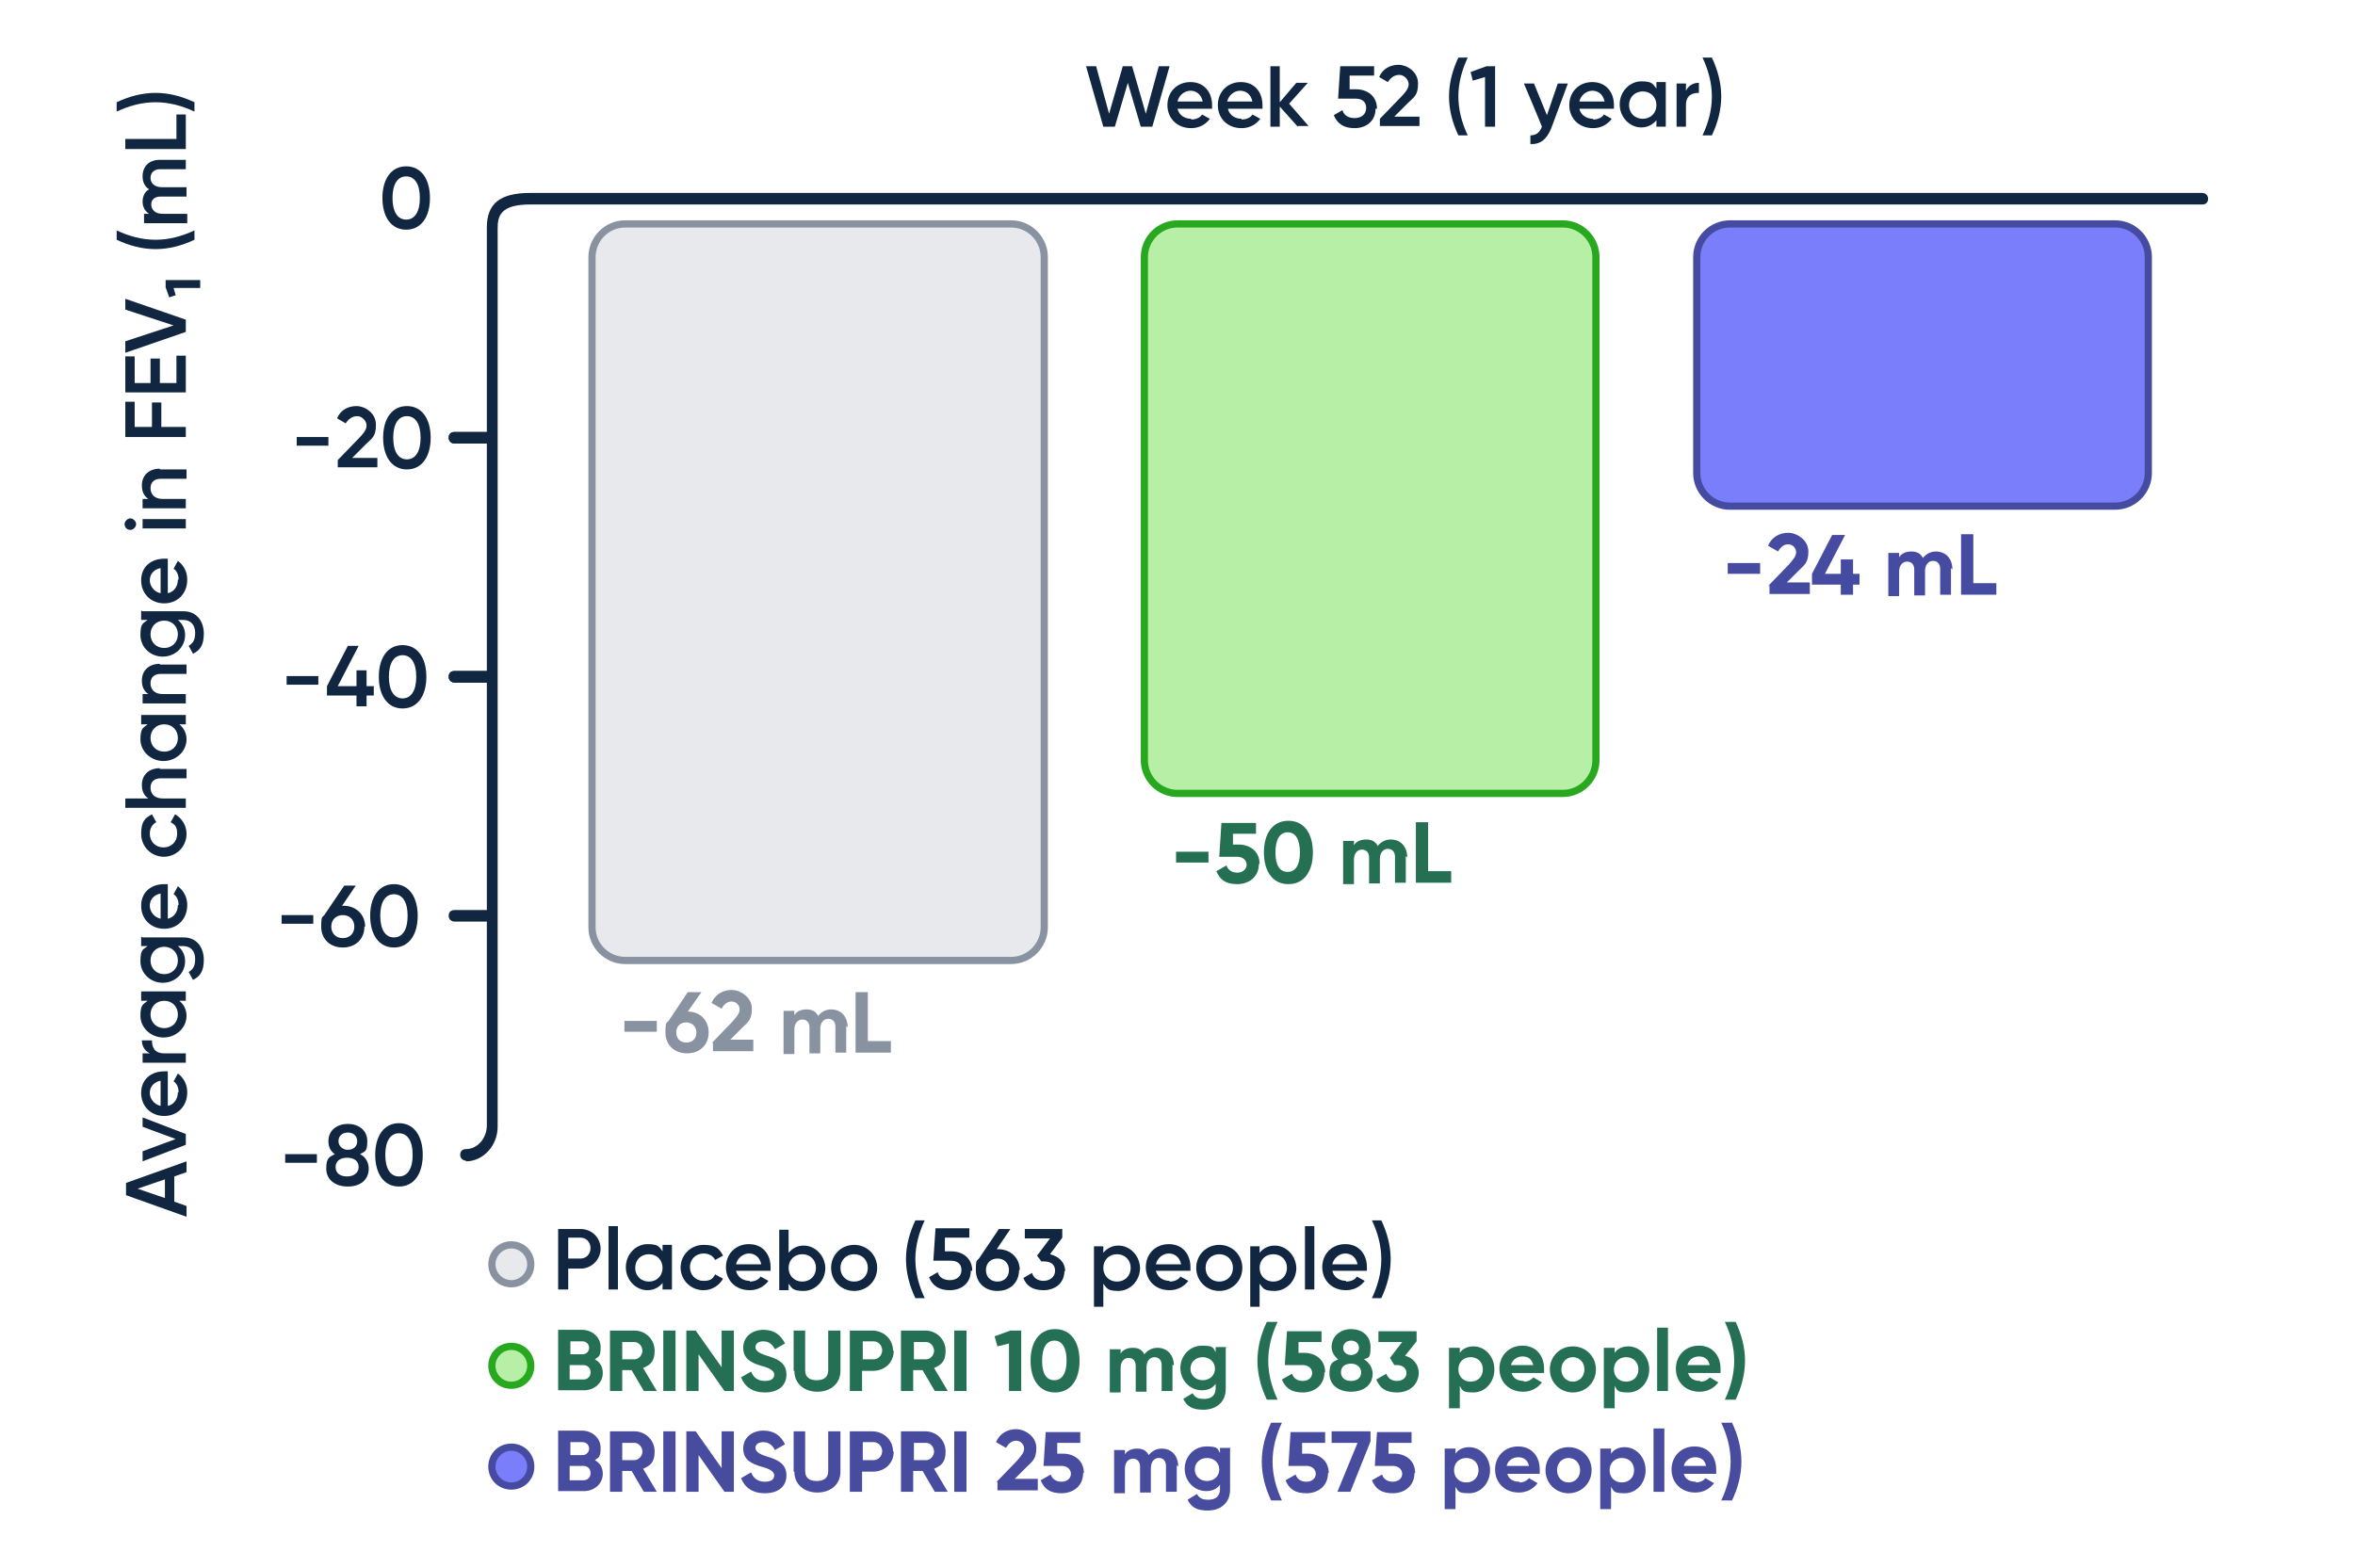 <svg id="Layer_2" xmlns="http://www.w3.org/2000/svg" version="1.1" viewBox="0 0 327 217.8">
  
  <defs>
    <style>
      .st0 {
        fill: #474c9f;
      }

      .st1 {
        fill: #8892a0;
      }

      .st2 {
        fill: #28a81f;
      }

      .st3 {
        fill: #256f53;
      }

      .st4 {
        fill: #112641;
      }

      .st5 {
        fill: #b7efa7;
      }

      .st6 {
        fill: #257054;
      }

      .st7 {
        fill: #e7e9ec;
      }

      .st8 {
        fill: #464ba2;
      }

      .st9 {
        fill: #7b7efa;
      }
    </style>
  </defs>
  <g>
    <rect class="st5" x="159" y="31.1" width="62.6" height="79" rx="4.6" ry="4.6"></rect>
    <path class="st2" d="M217,31.6c2.2,0,4.1,1.8,4.1,4.1v69.9c0,2.2-1.8,4.1-4.1,4.1h-53.5c-2.2,0-4.1-1.8-4.1-4.1V35.7c0-2.2,1.8-4.1,4.1-4.1h53.5M217,30.6h-53.5c-2.8,0-5.1,2.3-5.1,5.1v69.9c0,2.8,2.3,5.1,5.1,5.1h53.5c2.8,0,5.1-2.3,5.1-5.1V35.7c0-2.8-2.3-5.1-5.1-5.1h0Z"></path>
  </g>
  <g>
    <rect class="st9" x="235.6" y="31.1" width="62.6" height="39.2" rx="4.6" ry="4.6"></rect>
    <path class="st8" d="M293.7,31.6c2.2,0,4.1,1.8,4.1,4.1v30c0,2.2-1.8,4.1-4.1,4.1h-53.5c-2.2,0-4.1-1.8-4.1-4.1v-30c0-2.2,1.8-4.1,4.1-4.1h53.5M293.7,30.6h-53.5c-2.8,0-5.1,2.3-5.1,5.1v30c0,2.8,2.3,5.1,5.1,5.1h53.5c2.8,0,5.1-2.3,5.1-5.1v-30c0-2.8-2.3-5.1-5.1-5.1h0Z"></path>
  </g>
  <path class="st4" d="M53.1,27.5c0-2.6,1.2-4.4,3.3-4.4s3.3,1.8,3.3,4.4-1.2,4.4-3.3,4.4-3.3-1.8-3.3-4.4ZM58.3,27.5c0-1.9-.7-3-1.9-3s-1.9,1.1-1.9,3,.7,3,1.9,3,1.9-1.1,1.9-3Z"></path>
  <g>
    <path class="st4" d="M39.6,160.3h4.4v1.2h-4.4v-1.2Z"></path>
    <path class="st4" d="M51.2,162.3c0,1.6-1.2,2.5-2.9,2.5s-3-.9-3-2.5.5-1.6,1.2-2c-.6-.4-.9-1-.9-1.8,0-1.6,1.3-2.4,2.7-2.4s2.7.8,2.7,2.4-.4,1.4-1,1.8c.8.4,1.2,1.2,1.2,2ZM49.8,162.1c0-.9-.7-1.3-1.6-1.3s-1.6.4-1.6,1.3.7,1.3,1.6,1.3,1.6-.5,1.6-1.3ZM47,158.5c0,.7.6,1.2,1.3,1.2s1.3-.4,1.3-1.2-.6-1.2-1.3-1.2-1.3.4-1.3,1.2Z"></path>
    <path class="st4" d="M52.1,160.4c0-2.6,1.2-4.4,3.3-4.4s3.3,1.8,3.3,4.4-1.2,4.4-3.3,4.4-3.3-1.8-3.3-4.4ZM57.3,160.4c0-1.9-.7-3-1.9-3s-1.9,1.1-1.9,3,.7,3,1.9,3,1.9-1.1,1.9-3Z"></path>
  </g>
  <g>
    <path class="st4" d="M39.1,127.1h4.4v1.2h-4.4v-1.2Z"></path>
    <path class="st4" d="M50.6,128.7c0,1.7-1.2,2.9-3,2.9s-3-1.2-3-2.9.2-1.2.5-1.7l2.7-4h1.6l-1.9,2.8h.2c1.7,0,3,1.2,3,2.9ZM49.2,128.7c0-1-.7-1.6-1.6-1.6s-1.6.6-1.6,1.6.7,1.6,1.6,1.6,1.6-.6,1.6-1.6Z"></path>
    <path class="st4" d="M51.4,127.2c0-2.6,1.2-4.4,3.3-4.4s3.3,1.8,3.3,4.4-1.2,4.4-3.3,4.4-3.3-1.8-3.3-4.4ZM56.6,127.2c0-1.9-.7-3-1.9-3s-1.9,1.1-1.9,3,.7,3,1.9,3,1.9-1.1,1.9-3Z"></path>
  </g>
  <g>
    <path class="st4" d="M39.8,93.9h4.4v1.2h-4.4v-1.2Z"></path>
    <path class="st4" d="M51.9,96.6h-1v1.5h-1.4v-1.5h-4.1v-1.3l2.9-5.6h1.5l-2.9,5.6h2.6v-2.2h1.4v2.2h1v1.3Z"></path>
    <path class="st4" d="M52.6,94c0-2.6,1.2-4.4,3.3-4.4s3.3,1.8,3.3,4.4-1.2,4.4-3.3,4.4-3.3-1.8-3.3-4.4ZM57.8,94c0-1.9-.7-3-1.9-3s-1.9,1.1-1.9,3,.7,3,1.9,3,1.9-1.1,1.9-3Z"></path>
  </g>
  <g>
    <path class="st4" d="M41.2,60.7h4.4v1.2h-4.4v-1.2Z"></path>
    <path class="st4" d="M46.9,63.9l2.9-3c.6-.6,1.1-1.2,1.1-1.8s-.6-1.3-1.3-1.3-1.2.4-1.6,1l-1.2-.7c.5-1.2,1.6-1.7,2.7-1.7s2.7.9,2.7,2.6-.6,1.9-1.4,2.7l-1.9,1.9h3.5v1.3h-5.5v-1.1Z"></path>
    <path class="st4" d="M53.2,60.8c0-2.6,1.2-4.4,3.3-4.4s3.3,1.8,3.3,4.4-1.2,4.4-3.3,4.4-3.3-1.8-3.3-4.4ZM58.4,60.8c0-1.9-.7-3-1.9-3s-1.9,1.1-1.9,3,.7,3,1.9,3,1.9-1.1,1.9-3Z"></path>
  </g>
  <path class="st4" d="M67.8,94.8h-4.7c-.4,0-.8-.3-.8-.8s.3-.8.8-.8h4.7c.4,0,.8.3.8.8s-.3.8-.8.8Z"></path>
  <path class="st4" d="M67.8,128h-4.7c-.4,0-.8-.3-.8-.8s.3-.8.8-.8h4.7c.4,0,.8.3.8.8s-.3.8-.8.8Z"></path>
  <path class="st4" d="M64.7,161.2c-.4,0-.8-.3-.8-.8s.3-.8.8-.8c1.6,0,2.9-1.5,2.9-3.3V31.6c0-3.3,1.8-4.8,6-4.8h232.2c.4,0,.8.3.8.8s-.3.8-.8.8H73.6c-4.1,0-4.5,1.6-4.5,3.3v124.8c0,2.6-2,4.8-4.4,4.8Z"></path>
  <path class="st4" d="M67.8,61.6h-4.7c-.4,0-.8-.3-.8-.8s.3-.8.8-.8h4.7c.4,0,.8.3.8.8s-.3.8-.8.8Z"></path>
  <g>
    <rect class="st7" x="82.3" y="31.1" width="62.7" height="102.3" rx="4.6" ry="4.6"></rect>
    <path class="st1" d="M140.4,31.6c2.2,0,4.1,1.8,4.1,4.1v93.1c0,2.2-1.8,4.1-4.1,4.1h-53.6c-2.2,0-4.1-1.8-4.1-4.1V35.7c0-2.2,1.8-4.1,4.1-4.1h53.6M140.4,30.6h-53.6c-2.8,0-5.1,2.3-5.1,5.1v93.1c0,2.8,2.3,5.1,5.1,5.1h53.6c2.8,0,5.1-2.3,5.1-5.1V35.7c0-2.8-2.3-5.1-5.1-5.1h0Z"></path>
  </g>
  <g>
    <path class="st4" d="M150.7,9.2h1.5l1.8,6.6,1.9-6.6h1.3l1.9,6.6,1.8-6.6h1.5l-2.4,8.4h-1.6l-1.8-6.1-1.8,6.1h-1.6l-2.4-8.4Z"></path>
    <path class="st4" d="M165.4,16.6c.7,0,1.3-.3,1.5-.7l1.1.6c-.6.8-1.5,1.3-2.6,1.3-2,0-3.3-1.4-3.3-3.2s1.3-3.2,3.2-3.2,3,1.4,3,3.2,0,.4,0,.5h-4.8c.2.9,1,1.4,1.9,1.4ZM167,14.1c-.2-1-.9-1.5-1.7-1.5s-1.6.6-1.8,1.5h3.5Z"></path>
    <path class="st4" d="M172.4,16.6c.7,0,1.3-.3,1.5-.7l1.1.6c-.6.8-1.5,1.3-2.6,1.3-2,0-3.3-1.4-3.3-3.2s1.3-3.2,3.2-3.2,3,1.4,3,3.2,0,.4,0,.5h-4.8c.2.9,1,1.4,1.9,1.4ZM173.9,14.1c-.2-1-.9-1.5-1.7-1.5s-1.6.6-1.8,1.5h3.5Z"></path>
    <path class="st4" d="M180.2,17.6l-2.5-2.8v2.8h-1.3v-8.4h1.3v5l2.3-2.7h1.6l-2.6,2.9,2.7,3.1h-1.5Z"></path>
    <path class="st4" d="M191,15.1c0,1.8-1.4,2.7-2.9,2.7s-2.4-.6-2.9-1.8l1.2-.7c.2.7.8,1.1,1.7,1.1s1.6-.5,1.6-1.4-.6-1.3-1.5-1.3h-2.4l.3-4.5h4.7v1.3h-3.4v1.9c-.1,0,.9,0,.9,0,1.5,0,2.9.9,2.9,2.7Z"></path>
    <path class="st4" d="M191.6,16.5l2.9-3c.6-.6,1.1-1.2,1.1-1.8s-.6-1.3-1.3-1.3-1.2.4-1.6,1l-1.2-.7c.5-1.2,1.6-1.7,2.7-1.7s2.7.9,2.7,2.6-.6,1.9-1.4,2.7l-1.9,1.9h3.5v1.3h-5.5v-1.1Z"></path>
    <path class="st4" d="M201.2,13.4c0-1.9.5-3.7,1.3-5.4h1.3c-.8,1.7-1.3,3.5-1.3,5.4s.5,3.7,1.3,5.4h-1.3c-.8-1.7-1.3-3.5-1.3-5.4Z"></path>
    <path class="st4" d="M207.6,9.2v8.4h-1.4v-6.9l-1.7.5-.3-1.2,2.2-.8h1.2Z"></path>
    <path class="st4" d="M217.7,11.6l-2.3,6.2c-.6,1.5-1.5,2.3-2.9,2.2v-1.2c.8,0,1.3-.4,1.6-1.2h0c0-.1-2.5-6-2.5-6h1.4l1.8,4.4,1.5-4.4h1.4Z"></path>
    <path class="st4" d="M221.2,16.6c.7,0,1.3-.3,1.5-.7l1.1.6c-.6.8-1.5,1.3-2.6,1.3-2,0-3.3-1.4-3.3-3.2s1.3-3.2,3.2-3.2,3,1.4,3,3.2,0,.4,0,.5h-4.8c.2.9,1,1.4,1.9,1.4ZM222.8,14.1c-.2-1-.9-1.5-1.7-1.5s-1.6.6-1.8,1.5h3.5Z"></path>
    <path class="st4" d="M231.3,11.6v6h-1.3v-.9c-.5.6-1.2,1-2.1,1-1.6,0-3-1.4-3-3.2s1.4-3.2,3-3.2,1.6.4,2.1,1v-.9h1.3ZM230,14.6c0-1.1-.8-1.9-1.9-1.9s-1.9.8-1.9,1.9.8,1.9,1.9,1.9,1.9-.8,1.9-1.9Z"></path>
    <path class="st4" d="M235.9,11.5v1.4c-.9,0-1.8.3-1.8,1.7v3h-1.3v-6h1.3v1c.4-.8,1.1-1.1,1.8-1.1Z"></path>
    <path class="st4" d="M236.4,18.8c.8-1.7,1.3-3.5,1.3-5.4s-.5-3.7-1.3-5.4h1.3c.8,1.7,1.3,3.5,1.3,5.4s-.5,3.7-1.3,5.4h-1.3Z"></path>
  </g>
  <g>
    <path class="st3" d="M163.3,118.3h4.5v1.5h-4.5v-1.5Z"></path>
    <path class="st3" d="M174.8,120c0,1.8-1.4,2.8-3,2.8s-2.4-.6-2.9-1.8l1.4-.8c.2.6.7,1,1.5,1s1.3-.5,1.3-1.1-.5-1.1-1.3-1.1h-2.5l.3-4.7h4.8v1.5h-3.2v1.5c-.1,0,.8,0,.8,0,1.5,0,2.9.9,2.9,2.7Z"></path>
    <path class="st3" d="M175.5,118.4c0-2.6,1.2-4.4,3.4-4.4s3.4,1.8,3.4,4.4-1.2,4.4-3.4,4.4-3.4-1.8-3.4-4.4ZM180.5,118.4c0-1.8-.6-2.8-1.7-2.8s-1.7,1-1.7,2.8.6,2.7,1.7,2.7,1.7-1,1.7-2.7Z"></path>
    <path class="st3" d="M195.2,118.9v3.7h-1.5v-3.6c0-.7-.4-1.1-1-1.1s-1.1.5-1.1,1.4v3.4h-1.5v-3.6c0-.7-.4-1.1-1-1.1s-1.1.5-1.1,1.4v3.4h-1.5v-6h1.5v.6c.3-.5.9-.8,1.7-.8s1.3.3,1.6.9c.4-.5,1-.9,1.8-.9,1.4,0,2.3,1,2.3,2.5Z"></path>
    <path class="st3" d="M201.5,121v1.6h-4.9v-8.4h1.7v6.8h3.2Z"></path>
  </g>
  <g>
    <path class="st8" d="M239.9,78.2h4.5v1.5h-4.5v-1.5Z"></path>
    <path class="st8" d="M245.5,81.4l2.9-3c.5-.6,1-1.1,1-1.7s-.5-1.1-1.1-1.1-1.1.4-1.4,1l-1.4-.8c.5-1.2,1.6-1.8,2.8-1.8s2.8,1,2.8,2.6-.6,1.9-1.4,2.7l-1.6,1.6h3.2v1.6h-5.6v-1.2Z"></path>
    <path class="st8" d="M258.2,81.2h-.9v1.4h-1.7v-1.4h-4v-1.5l2.8-5.4h1.8l-2.8,5.4h2.2v-2h1.7v2h.9v1.5Z"></path>
    <path class="st8" d="M270.9,78.9v3.7h-1.5v-3.6c0-.7-.4-1.1-1-1.1s-1.1.5-1.1,1.4v3.4h-1.5v-3.6c0-.7-.4-1.1-1-1.1s-1.1.5-1.1,1.4v3.4h-1.5v-6h1.5v.6c.3-.5.9-.8,1.7-.8s1.3.3,1.6.9c.4-.5,1-.9,1.8-.9,1.4,0,2.3,1,2.3,2.5Z"></path>
    <path class="st8" d="M277.2,81v1.6h-4.9v-8.4h1.7v6.8h3.2Z"></path>
  </g>
  <g>
    <path class="st1" d="M86.7,141.8h4.5v1.5h-4.5v-1.5Z"></path>
    <path class="st1" d="M98.4,143.4c0,1.7-1.2,2.9-3,2.9s-3-1.2-3-2.9.2-1.2.5-1.7l2.6-3.9h1.9l-1.9,2.7c1.7,0,2.9,1.2,2.9,2.9ZM96.7,143.4c0-.8-.6-1.4-1.4-1.4s-1.4.5-1.4,1.4.6,1.4,1.4,1.4,1.4-.5,1.4-1.4Z"></path>
    <path class="st1" d="M98.8,144.9l2.9-3c.5-.6,1-1.1,1-1.7s-.5-1.1-1.1-1.1-1.1.4-1.4,1l-1.4-.8c.5-1.2,1.6-1.8,2.8-1.8s2.8,1,2.8,2.6-.6,1.9-1.4,2.7l-1.6,1.6h3.2v1.6h-5.6v-1.2Z"></path>
    <path class="st1" d="M117.5,142.5v3.7h-1.5v-3.6c0-.7-.4-1.1-1-1.1s-1.1.5-1.1,1.4v3.4h-1.5v-3.6c0-.7-.4-1.1-1-1.1s-1.1.5-1.1,1.4v3.4h-1.5v-6h1.5v.6c.3-.5.9-.8,1.7-.8s1.3.3,1.6.9c.4-.5,1-.9,1.8-.9,1.4,0,2.3,1,2.3,2.5Z"></path>
    <path class="st1" d="M123.7,144.6v1.6h-4.9v-8.4h1.7v6.8h3.2Z"></path>
  </g>
  <g>
    <path class="st4" d="M24.2,163.3v3.6l1.7.6v1.5l-8.4-3v-1.7l8.4-3v1.5l-1.7.6ZM22.9,163.8l-3.8,1.3,3.8,1.3v-2.7Z"></path>
    <path class="st4" d="M19.8,155.2l6,2.3v1.5l-6,2.3v-1.4l4.6-1.7-4.6-1.7v-1.4Z"></path>
    <path class="st4" d="M24.8,151.7c0-.7-.3-1.3-.7-1.5l.6-1.1c.8.6,1.3,1.5,1.3,2.6,0,2-1.4,3.3-3.2,3.3s-3.2-1.3-3.2-3.2,1.4-3,3.2-3,.4,0,.5,0v4.8c.9-.2,1.4-1,1.4-1.9ZM22.3,150.1c-1,.2-1.5.9-1.5,1.7s.6,1.6,1.5,1.8v-3.5Z"></path>
    <path class="st4" d="M19.7,144.5h1.4c0,.9.3,1.8,1.7,1.8h3v1.3h-6v-1.3h1c-.8-.4-1.1-1.1-1.1-1.8Z"></path>
    <path class="st4" d="M19.8,137.7h6v1.3h-.9c.6.5,1,1.2,1,2.1,0,1.6-1.4,3-3.2,3s-3.2-1.4-3.2-3,.4-1.6,1-2.1h-.9v-1.3ZM22.8,139c-1.1,0-1.9.8-1.9,1.9s.8,1.9,1.9,1.9,1.9-.8,1.9-1.9-.8-1.9-1.9-1.9Z"></path>
    <path class="st4" d="M19.8,130.2h5.7c1.9,0,2.8,1.5,2.8,3.1s-.5,2.3-1.5,2.8l-.6-1.1c.5-.3.9-.7.9-1.8s-.6-1.8-1.7-1.8h-.7c.6.5,1,1.2,1,2.1,0,1.7-1.4,3-3.1,3s-3.1-1.3-3.1-3,.4-1.6,1-2.1h-.9v-1.3h0ZM22.8,131.5c-1.1,0-1.9.8-1.9,1.9s.8,1.9,1.9,1.9,1.9-.8,1.9-1.9-.8-1.9-1.9-1.9h0Z"></path>
    <path class="st4" d="M24.8,125.7c0-.7-.3-1.3-.7-1.5l.6-1.1c.8.6,1.3,1.5,1.3,2.6,0,2-1.4,3.3-3.2,3.3s-3.2-1.3-3.2-3.2,1.4-3,3.2-3,.4,0,.5,0v4.8c.9-.2,1.4-1,1.4-1.9ZM22.3,124.1c-1,.2-1.5.9-1.5,1.7s.6,1.6,1.5,1.8v-3.5Z"></path>
    <path class="st4" d="M22.8,119c-1.8,0-3.2-1.4-3.2-3.2s.6-2.2,1.5-2.7l.6,1.1c-.6.3-.9.9-.9,1.6,0,1.1.8,1.9,1.9,1.9s1.9-.8,1.9-1.9-.4-1.3-.9-1.6l.6-1.1c.9.5,1.6,1.5,1.6,2.7,0,1.8-1.4,3.2-3.2,3.2Z"></path>
    <path class="st4" d="M22.2,106.8h3.7v1.3h-3.6c-.9,0-1.4.5-1.4,1.3s.5,1.5,1.7,1.5h3.2v1.3h-8.4v-1.3h3.2c-.6-.4-.9-1-.9-1.9,0-1.3.9-2.3,2.5-2.3Z"></path>
    <path class="st4" d="M19.8,99.3h6v1.3h-.9c.6.5,1,1.2,1,2.1,0,1.6-1.4,3-3.2,3s-3.2-1.4-3.2-3,.4-1.6,1-2.1h-.9v-1.3ZM22.8,100.6c-1.1,0-1.9.8-1.9,1.9s.8,1.9,1.9,1.9,1.9-.8,1.9-1.9-.8-1.9-1.9-1.9Z"></path>
    <path class="st4" d="M22.2,92.3h3.7v1.3h-3.6c-.9,0-1.4.5-1.4,1.3s.5,1.5,1.7,1.5h3.2v1.3h-6v-1.3h.8c-.6-.4-.9-1-.9-1.9,0-1.3.9-2.3,2.5-2.3Z"></path>
    <path class="st4" d="M19.8,84.9h5.7c1.9,0,2.8,1.5,2.8,3.1s-.5,2.3-1.5,2.8l-.6-1.1c.5-.3.9-.7.9-1.8s-.6-1.8-1.7-1.8h-.7c.6.5,1,1.2,1,2.1,0,1.7-1.4,3-3.1,3s-3.1-1.3-3.1-3,.4-1.6,1-2.1h-.9v-1.3ZM22.8,86.2c-1.1,0-1.9.8-1.9,1.9s.8,1.9,1.9,1.9,1.9-.8,1.9-1.9-.8-1.9-1.9-1.9Z"></path>
    <path class="st4" d="M24.8,80.5c0-.7-.3-1.3-.7-1.5l.6-1.1c.8.6,1.3,1.5,1.3,2.6,0,2-1.4,3.3-3.2,3.3s-3.2-1.3-3.2-3.2,1.4-3,3.2-3,.4,0,.5,0v4.8c.9-.2,1.4-1,1.4-1.9ZM22.3,78.9c-1,.2-1.5.9-1.5,1.7s.6,1.6,1.5,1.8v-3.5Z"></path>
    <path class="st4" d="M18.1,73.6c-.5,0-.8-.4-.8-.8s.4-.8.8-.8.8.4.8.8-.4.8-.8.8ZM19.8,73.4v-1.3h6v1.3h-6Z"></path>
    <path class="st4" d="M22.2,65.2h3.7v1.3h-3.6c-.9,0-1.4.5-1.4,1.3s.5,1.5,1.7,1.5h3.2v1.3h-6v-1.3h.8c-.6-.4-.9-1-.9-1.9,0-1.3.9-2.3,2.5-2.3Z"></path>
    <path class="st4" d="M18.8,59.3h2.3v-3.4h1.3v3.4h3.4v1.4h-8.4v-4.9h1.3v3.5Z"></path>
    <path class="st4" d="M24.5,49.4h1.3v5.1h-8.4v-5h1.3v3.7h2.2v-3.4h1.3v3.4h2.3v-3.7Z"></path>
    <path class="st4" d="M17.4,48.9v-1.5l6.7-2.2-6.7-2.2v-1.5l8.4,2.9v1.7l-8.4,2.9Z"></path>
    <path class="st4" d="M23,38.9h4.8v1.1h-3.7l.3,1-.9.3-.5-1.4v-1Z"></path>
    <path class="st4" d="M21.6,34.6c-1.9,0-3.7-.5-5.4-1.3v-1.3c1.7.8,3.5,1.3,5.4,1.3s3.7-.5,5.4-1.3v1.3c-1.7.8-3.5,1.3-5.4,1.3Z"></path>
    <path class="st4" d="M22.1,22.2h3.7v1.3h-3.6c-.8,0-1.3.5-1.3,1.2s.5,1.3,1.6,1.3h3.4v1.3h-3.6c-.8,0-1.3.4-1.3,1.1s.5,1.3,1.6,1.3h3.4v1.3h-6v-1.3h.7c-.6-.4-.9-1-.9-1.7s.3-1.4.9-1.7c-.6-.4-.9-1-.9-1.8,0-1.4.9-2.3,2.4-2.3Z"></path>
    <path class="st4" d="M24.5,15.9h1.3v4.8h-8.4v-1.4h7.1v-3.4Z"></path>
    <path class="st4" d="M27,15.5c-1.7-.8-3.5-1.3-5.4-1.3s-3.7.5-5.4,1.3v-1.3c1.7-.8,3.5-1.3,5.4-1.3s3.7.5,5.4,1.3v1.3Z"></path>
  </g>
  <g>
    <path class="st0" d="M83.7,204.7c0,1.4-1.2,2.4-2.6,2.4h-3.6v-8.4h3.3c1.4,0,2.6,1,2.6,2.4s-.3,1.3-.8,1.7c.7.4,1.1,1,1.1,1.9ZM79.2,200.3v1.8h1.7c.5,0,.9-.4.9-.9s-.4-.9-.9-.9h-1.7ZM82,204.6c0-.6-.4-1-1-1h-1.9v2h1.9c.6,0,1-.4,1-1Z"></path>
    <path class="st0" d="M87.7,204.3h-1.3v2.9h-1.7v-8.4h3.4c1.5,0,2.8,1.2,2.8,2.8s-.7,2-1.6,2.4l1.9,3.2h-1.8l-1.7-2.9ZM86.4,202.8h1.7c.6,0,1.1-.6,1.1-1.2s-.5-1.2-1.1-1.2h-1.7v2.5Z"></path>
    <path class="st0" d="M93.8,198.8v8.4h-1.7v-8.4h1.7Z"></path>
    <path class="st0" d="M101.9,198.8v8.4h-1.3l-3.6-5.1v5.1h-1.7v-8.4h1.3l3.6,5.1v-5.1h1.7Z"></path>
    <path class="st0" d="M102.9,205.3l1.4-.8c.3.8.9,1.3,1.9,1.3s1.3-.4,1.3-.9-.6-.9-1.8-1.2c-1.3-.4-2.5-.9-2.5-2.5s1.3-2.5,2.8-2.5,2.4.7,3,1.9l-1.4.8c-.3-.6-.8-1.1-1.6-1.1s-1.1.4-1.1.8.3.8,1.6,1.2c1.3.4,2.7.9,2.7,2.6s-1.3,2.5-3,2.5-2.8-.8-3.3-2.1Z"></path>
    <path class="st0" d="M110.2,204.4v-5.6h1.6v5.5c0,.8.4,1.4,1.6,1.4s1.6-.6,1.6-1.4v-5.5h1.7v5.6c0,1.8-1.4,2.9-3.2,2.9s-3.2-1.1-3.2-2.9Z"></path>
    <path class="st0" d="M124.1,201.6c0,1.6-1.2,2.8-2.9,2.8h-1.5v2.8h-1.7v-8.4h3.1c1.6,0,2.9,1.2,2.9,2.8ZM122.5,201.6c0-.7-.5-1.3-1.2-1.3h-1.5v2.5h1.5c.7,0,1.2-.6,1.2-1.3Z"></path>
    <path class="st0" d="M128.1,204.3h-1.3v2.9h-1.7v-8.4h3.4c1.5,0,2.8,1.2,2.8,2.8s-.7,2-1.6,2.4l1.9,3.2h-1.8l-1.7-2.9ZM126.9,202.8h1.7c.6,0,1.1-.6,1.1-1.2s-.5-1.2-1.1-1.2h-1.7s0,2.5,0,2.5Z"></path>
    <path class="st0" d="M134.2,198.8v8.4h-1.7v-8.4h1.7Z"></path>
    <path class="st0" d="M138.3,205.9l2.9-3c.5-.6,1-1.1,1-1.7s-.5-1.1-1.1-1.1-1.1.4-1.4,1l-1.4-.8c.5-1.2,1.6-1.8,2.8-1.8s2.8,1,2.8,2.6-.6,1.9-1.4,2.7l-1.6,1.6h3.2v1.6h-5.6v-1.2Z"></path>
    <path class="st0" d="M150.4,204.6c0,1.8-1.4,2.8-3,2.8s-2.4-.6-2.9-1.8l1.4-.8c.2.6.7,1,1.5,1s1.3-.5,1.3-1.1-.5-1.1-1.3-1.1h-2.5l.3-4.7h4.8v1.5h-3.2v1.5c-.1,0,.8,0,.8,0,1.5,0,2.9.9,2.9,2.7Z"></path>
    <path class="st0" d="M163.4,203.5v3.7h-1.5v-3.6c0-.7-.4-1.1-1-1.1s-1.1.5-1.1,1.4v3.4h-1.5v-3.6c0-.7-.4-1.1-1-1.1s-1.1.5-1.1,1.4v3.4h-1.5v-6h1.5v.6c.3-.5.9-.8,1.7-.8s1.3.3,1.6.9c.4-.5,1-.9,1.8-.9,1.4,0,2.3,1,2.3,2.5Z"></path>
    <path class="st0" d="M170.8,201.2v5.7c0,2-1.5,2.9-3.1,2.9s-2.3-.5-2.8-1.5l1.3-.8c.3.5.6.8,1.6.8s1.6-.5,1.6-1.5v-.6c-.4.6-1.1.9-1.9.9-1.7,0-3-1.4-3-3.1s1.3-3.1,3-3.1,1.5.3,1.9.9v-.7h1.5ZM169.3,204.1c0-.9-.7-1.6-1.7-1.6s-1.7.7-1.7,1.6.7,1.6,1.7,1.6,1.7-.7,1.7-1.6Z"></path>
    <path class="st0" d="M175.2,203c0-1.9.5-3.7,1.3-5.4h1.5c-.8,1.7-1.3,3.5-1.3,5.4s.5,3.7,1.3,5.4h-1.5c-.8-1.7-1.3-3.5-1.3-5.4Z"></path>
    <path class="st0" d="M184.4,204.6c0,1.8-1.4,2.8-3,2.8s-2.4-.6-2.9-1.8l1.4-.8c.2.6.7,1,1.5,1s1.3-.5,1.3-1.1-.5-1.1-1.3-1.1h-2.5l.3-4.7h4.8v1.5h-3.2v1.5c-.1,0,.8,0,.8,0,1.5,0,2.9.9,2.9,2.7Z"></path>
    <path class="st0" d="M190.3,198.8v1.4l-2.8,7h-1.8l2.8-6.8h-3.6v-1.6h5.4Z"></path>
    <path class="st0" d="M196.4,204.6c0,1.8-1.4,2.8-3,2.8s-2.4-.6-2.9-1.8l1.4-.8c.2.6.7,1,1.5,1s1.3-.5,1.3-1.1-.5-1.1-1.3-1.1h-2.5l.3-4.7h4.8v1.5h-3.2v1.5c-.1,0,.8,0,.8,0,1.5,0,2.9.9,2.9,2.7Z"></path>
    <path class="st0" d="M206.9,204.2c0,1.8-1.3,3.2-2.9,3.2s-1.5-.3-1.9-.9v3.1h-1.5v-8.4h1.5v.7c.4-.6,1.1-.9,1.9-.9,1.6,0,2.9,1.4,2.9,3.2ZM205.3,204.2c0-1-.7-1.7-1.7-1.7s-1.7.7-1.7,1.7.7,1.7,1.7,1.7,1.7-.7,1.7-1.7Z"></path>
    <path class="st0" d="M211,205.9c.6,0,1.1-.3,1.3-.6l1.2.7c-.6.8-1.5,1.3-2.6,1.3-2,0-3.3-1.4-3.3-3.2s1.3-3.2,3.2-3.2,3,1.4,3,3.2,0,.4,0,.6h-4.5c.2.8.9,1.1,1.7,1.1ZM212.3,203.6c-.2-.9-.8-1.2-1.5-1.2s-1.4.4-1.6,1.2h3.1Z"></path>
    <path class="st0" d="M214.6,204.2c0-1.8,1.4-3.2,3.2-3.2s3.2,1.4,3.2,3.2-1.4,3.2-3.2,3.2-3.2-1.4-3.2-3.2ZM219.4,204.2c0-1-.7-1.7-1.6-1.7s-1.6.7-1.6,1.7.7,1.7,1.6,1.7,1.6-.7,1.6-1.7Z"></path>
    <path class="st0" d="M228.5,204.2c0,1.8-1.3,3.2-2.9,3.2s-1.5-.3-1.9-.9v3.1h-1.5v-8.4h1.5v.7c.4-.6,1.1-.9,1.9-.9,1.6,0,2.9,1.4,2.9,3.2ZM226.9,204.2c0-1-.7-1.7-1.7-1.7s-1.7.7-1.7,1.7.7,1.7,1.7,1.7,1.7-.7,1.7-1.7Z"></path>
    <path class="st0" d="M229.6,198.4h1.5v8.8h-1.5v-8.8Z"></path>
    <path class="st0" d="M235.5,205.9c.6,0,1.1-.3,1.3-.6l1.2.7c-.6.8-1.5,1.3-2.6,1.3-2,0-3.3-1.4-3.3-3.2s1.3-3.2,3.2-3.2,3,1.4,3,3.2,0,.4,0,.6h-4.5c.2.8.9,1.1,1.7,1.1ZM236.9,203.6c-.2-.9-.8-1.2-1.5-1.2s-1.4.4-1.6,1.2h3.1Z"></path>
    <path class="st0" d="M239,208.4c.8-1.7,1.3-3.5,1.3-5.4s-.5-3.7-1.3-5.4h1.5c.8,1.7,1.3,3.5,1.3,5.4s-.5,3.7-1.3,5.4h-1.5Z"></path>
  </g>
  <g>
    <path class="st9" d="M71,206.5c-1.5,0-2.7-1.2-2.7-2.7s1.2-2.7,2.7-2.7,2.7,1.2,2.7,2.7-1.2,2.7-2.7,2.7Z"></path>
    <path class="st8" d="M71,201.5c1.2,0,2.2,1,2.2,2.2s-1,2.2-2.2,2.2-2.2-1-2.2-2.2,1-2.2,2.2-2.2M71,200.5c-1.8,0-3.2,1.4-3.2,3.2s1.4,3.2,3.2,3.2,3.2-1.4,3.2-3.2-1.4-3.2-3.2-3.2h0Z"></path>
  </g>
  <g>
    <path class="st6" d="M83.7,190.7c0,1.4-1.2,2.4-2.6,2.4h-3.6v-8.4h3.3c1.4,0,2.6,1,2.6,2.4s-.3,1.3-.8,1.7c.7.4,1.1,1,1.1,1.9ZM79.2,186.3v1.8h1.7c.5,0,.9-.4.9-.9s-.4-.9-.9-.9h-1.7ZM82,190.6c0-.6-.4-1-1-1h-1.9v2h1.9c.6,0,1-.4,1-1Z"></path>
    <path class="st6" d="M87.7,190.3h-1.3v2.9h-1.7v-8.4h3.4c1.5,0,2.8,1.2,2.8,2.8s-.7,2-1.6,2.4l1.9,3.2h-1.8l-1.7-2.9ZM86.4,188.8h1.7c.6,0,1.1-.6,1.1-1.2s-.5-1.2-1.1-1.2h-1.7v2.5Z"></path>
    <path class="st6" d="M93.8,184.8v8.4h-1.7v-8.4h1.7Z"></path>
    <path class="st6" d="M101.9,184.8v8.4h-1.3l-3.6-5.1v5.1h-1.7v-8.4h1.3l3.6,5.1v-5.1h1.7Z"></path>
    <path class="st6" d="M102.9,191.3l1.4-.8c.3.8.9,1.3,1.9,1.3s1.3-.4,1.3-.9-.6-.9-1.8-1.2c-1.3-.4-2.5-.9-2.5-2.5s1.3-2.5,2.8-2.5,2.4.7,3,1.9l-1.4.8c-.3-.6-.8-1.1-1.6-1.1s-1.1.4-1.1.8.3.8,1.6,1.2c1.3.4,2.7.9,2.7,2.6s-1.3,2.5-3,2.5-2.8-.8-3.3-2.1Z"></path>
    <path class="st6" d="M110.2,190.4v-5.6h1.6v5.5c0,.8.4,1.4,1.6,1.4s1.6-.6,1.6-1.4v-5.5h1.7v5.6c0,1.8-1.4,2.9-3.2,2.9s-3.2-1.1-3.2-2.9Z"></path>
    <path class="st6" d="M124.1,187.6c0,1.6-1.2,2.8-2.9,2.8h-1.5v2.8h-1.7v-8.4h3.1c1.6,0,2.9,1.2,2.9,2.8ZM122.5,187.6c0-.7-.5-1.3-1.2-1.3h-1.5v2.5h1.5c.7,0,1.2-.6,1.2-1.3Z"></path>
    <path class="st6" d="M128.1,190.3h-1.3v2.9h-1.7v-8.4h3.4c1.5,0,2.8,1.2,2.8,2.8s-.7,2-1.6,2.4l1.9,3.2h-1.8l-1.7-2.9ZM126.9,188.8h1.7c.6,0,1.1-.6,1.1-1.2s-.5-1.2-1.1-1.2h-1.7s0,2.5,0,2.5Z"></path>
    <path class="st6" d="M134.2,184.8v8.4h-1.7v-8.4h1.7Z"></path>
    <path class="st6" d="M141.8,184.8v8.4h-1.7v-6.6l-1.6.4-.4-1.4,2.2-.8h1.4Z"></path>
    <path class="st6" d="M143.1,189c0-2.6,1.2-4.4,3.4-4.4s3.4,1.8,3.4,4.4-1.2,4.4-3.4,4.4-3.4-1.8-3.4-4.4ZM148.1,189c0-1.8-.6-2.8-1.7-2.8s-1.7,1-1.7,2.8.6,2.7,1.7,2.7,1.7-1,1.7-2.7Z"></path>
    <path class="st6" d="M162.8,189.5v3.7h-1.5v-3.6c0-.7-.4-1.1-1-1.1s-1.1.5-1.1,1.4v3.4h-1.5v-3.6c0-.7-.4-1.1-1-1.1s-1.1.5-1.1,1.4v3.4h-1.5v-6h1.5v.6c.3-.5.9-.8,1.7-.8s1.3.3,1.6.9c.4-.5,1-.9,1.8-.9,1.4,0,2.3,1,2.3,2.5Z"></path>
    <path class="st6" d="M170.2,187.2v5.7c0,2-1.5,2.9-3.1,2.9s-2.3-.5-2.8-1.5l1.3-.8c.3.5.6.8,1.6.8s1.6-.5,1.6-1.5v-.6c-.4.6-1.1.9-1.9.9-1.7,0-3-1.4-3-3.1s1.3-3.1,3-3.1,1.5.3,1.9.9v-.7h1.5ZM168.7,190.1c0-.9-.7-1.6-1.7-1.6s-1.7.7-1.7,1.6.7,1.6,1.7,1.6,1.7-.7,1.7-1.6Z"></path>
    <path class="st6" d="M174.6,189c0-1.9.5-3.7,1.3-5.4h1.5c-.8,1.7-1.3,3.5-1.3,5.4s.5,3.7,1.3,5.4h-1.5c-.8-1.7-1.3-3.5-1.3-5.4Z"></path>
    <path class="st6" d="M183.9,190.6c0,1.8-1.4,2.8-3,2.8s-2.4-.6-2.9-1.8l1.4-.8c.2.6.7,1,1.5,1s1.3-.5,1.3-1.1-.5-1.1-1.3-1.1h-2.5l.3-4.7h4.8v1.5h-3.2v1.5c-.1,0,.8,0,.8,0,1.5,0,2.9.9,2.9,2.7Z"></path>
    <path class="st6" d="M190.6,190.8c0,1.5-1.2,2.5-3,2.5s-3-1-3-2.5.4-1.6,1.2-2c-.5-.4-.9-1-.9-1.7,0-1.6,1.3-2.5,2.7-2.5s2.7.8,2.7,2.5-.3,1.4-.9,1.7c.7.4,1.2,1.2,1.2,2ZM189,190.6c0-.7-.6-1.2-1.4-1.2s-1.4.4-1.4,1.2.6,1.2,1.4,1.2,1.4-.4,1.4-1.2ZM186.5,187.2c0,.6.5,1,1.1,1s1.1-.4,1.1-1-.5-1-1.1-1-1.1.4-1.1,1Z"></path>
    <path class="st6" d="M197,190.6c0,1.8-1.4,2.8-3,2.8s-2.4-.6-2.9-1.8l1.4-.8c.2.6.7,1,1.5,1s1.3-.5,1.3-1.1-.5-1.1-1.3-1.1h-.4l-.6-1,1.7-2.2h-3.3v-1.5h5.3v1.4l-1.6,2c1.1.3,1.9,1.2,1.9,2.4Z"></path>
    <path class="st6" d="M207.5,190.2c0,1.8-1.3,3.2-2.9,3.2s-1.5-.3-1.9-.9v3.1h-1.5v-8.4h1.5v.7c.4-.6,1.1-.9,1.9-.9,1.6,0,2.9,1.4,2.9,3.2ZM205.9,190.2c0-1-.7-1.7-1.7-1.7s-1.7.7-1.7,1.7.7,1.7,1.7,1.7,1.7-.7,1.7-1.7Z"></path>
    <path class="st6" d="M211.6,191.9c.6,0,1.1-.3,1.3-.6l1.2.7c-.6.8-1.5,1.3-2.6,1.3-2,0-3.3-1.4-3.3-3.2s1.3-3.2,3.2-3.2,3,1.4,3,3.2,0,.4,0,.6h-4.5c.2.8.9,1.1,1.7,1.1ZM212.9,189.6c-.2-.9-.8-1.2-1.5-1.2s-1.4.4-1.6,1.2h3.1Z"></path>
    <path class="st6" d="M215.2,190.2c0-1.8,1.4-3.2,3.2-3.2s3.2,1.4,3.2,3.2-1.4,3.2-3.2,3.2-3.2-1.4-3.2-3.2ZM220,190.2c0-1-.7-1.7-1.6-1.7s-1.6.7-1.6,1.7.7,1.7,1.6,1.7,1.6-.7,1.6-1.7Z"></path>
    <path class="st6" d="M229,190.2c0,1.8-1.3,3.2-2.9,3.2s-1.5-.3-1.9-.9v3.1h-1.5v-8.4h1.5v.7c.4-.6,1.1-.9,1.9-.9,1.6,0,2.9,1.4,2.9,3.2ZM227.5,190.2c0-1-.7-1.7-1.7-1.7s-1.7.7-1.7,1.7.7,1.7,1.7,1.7,1.7-.7,1.7-1.7Z"></path>
    <path class="st6" d="M230.1,184.4h1.5v8.8h-1.5v-8.8Z"></path>
    <path class="st6" d="M236.1,191.9c.6,0,1.1-.3,1.3-.6l1.2.7c-.6.8-1.5,1.3-2.6,1.3-2,0-3.3-1.4-3.3-3.2s1.3-3.2,3.2-3.2,3,1.4,3,3.2,0,.4,0,.6h-4.5c.2.8.9,1.1,1.7,1.1ZM237.4,189.6c-.2-.9-.8-1.2-1.5-1.2s-1.4.4-1.6,1.2h3.1Z"></path>
    <path class="st6" d="M239.5,194.4c.8-1.7,1.3-3.5,1.3-5.4s-.5-3.7-1.3-5.4h1.5c.8,1.7,1.3,3.5,1.3,5.4s-.5,3.7-1.3,5.4h-1.5Z"></path>
  </g>
  <g>
    <path class="st5" d="M71,192.5c-1.5,0-2.7-1.2-2.7-2.7s1.2-2.7,2.7-2.7,2.7,1.2,2.7,2.7-1.2,2.7-2.7,2.7Z"></path>
    <path class="st2" d="M71,187.5c1.2,0,2.2,1,2.2,2.2s-1,2.2-2.2,2.2-2.2-1-2.2-2.2,1-2.2,2.2-2.2M71,186.5c-1.8,0-3.2,1.4-3.2,3.2s1.4,3.2,3.2,3.2,3.2-1.4,3.2-3.2-1.4-3.2-3.2-3.2h0Z"></path>
  </g>
  <g>
    <path class="st4" d="M83.4,173.4c0,1.5-1.2,2.8-2.8,2.8h-1.7v2.9h-1.4v-8.4h3.1c1.6,0,2.8,1.2,2.8,2.8ZM82,173.4c0-.9-.6-1.5-1.4-1.5h-1.7v2.9h1.7c.8,0,1.4-.6,1.4-1.5Z"></path>
    <path class="st4" d="M84.5,170.3h1.3v8.8h-1.3v-8.8Z"></path>
    <path class="st4" d="M93.3,173.1v6h-1.3v-.9c-.5.6-1.2,1-2.1,1-1.6,0-3-1.4-3-3.2s1.4-3.2,3-3.2,1.6.4,2.1,1v-.9h1.3ZM92,176.1c0-1.1-.8-1.9-1.9-1.9s-1.9.8-1.9,1.9.8,1.9,1.9,1.9,1.9-.8,1.9-1.9Z"></path>
    <path class="st4" d="M94.5,176.1c0-1.8,1.4-3.2,3.2-3.2s2.2.6,2.7,1.5l-1.1.6c-.3-.6-.9-.9-1.6-.9-1.1,0-1.9.8-1.9,1.9s.8,1.9,1.9,1.9,1.3-.4,1.6-.9l1.1.6c-.5.9-1.5,1.6-2.7,1.6-1.8,0-3.2-1.4-3.2-3.2Z"></path>
    <path class="st4" d="M104.1,178c.7,0,1.3-.3,1.5-.7l1.1.6c-.6.8-1.5,1.3-2.6,1.3-2,0-3.3-1.4-3.3-3.2s1.3-3.2,3.2-3.2,3,1.4,3,3.2,0,.4,0,.5h-4.8c.2.9,1,1.4,1.9,1.4ZM105.7,175.6c-.2-1-.9-1.5-1.7-1.5s-1.6.6-1.8,1.5h3.5Z"></path>
    <path class="st4" d="M114.6,176.1c0,1.8-1.4,3.2-3,3.2s-1.6-.4-2.1-1v.9h-1.3v-8.4h1.3v3.2c.5-.6,1.2-1,2.1-1,1.6,0,3,1.4,3,3.2ZM113.3,176.1c0-1.1-.8-1.9-1.9-1.9s-1.9.8-1.9,1.9.8,1.9,1.9,1.9,1.9-.8,1.9-1.9Z"></path>
    <path class="st4" d="M115.4,176.1c0-1.8,1.4-3.2,3.2-3.2s3.2,1.4,3.2,3.2-1.4,3.2-3.2,3.2-3.2-1.4-3.2-3.2ZM120.5,176.1c0-1.1-.8-1.9-1.9-1.9s-1.9.8-1.9,1.9.8,1.9,1.9,1.9,1.9-.8,1.9-1.9Z"></path>
    <path class="st4" d="M125.8,174.9c0-1.9.5-3.7,1.3-5.4h1.3c-.8,1.7-1.3,3.5-1.3,5.4s.5,3.7,1.3,5.4h-1.3c-.8-1.7-1.3-3.5-1.3-5.4Z"></path>
    <path class="st4" d="M134.8,176.5c0,1.8-1.4,2.7-2.9,2.7s-2.4-.6-2.9-1.8l1.2-.7c.2.7.8,1.1,1.7,1.1s1.6-.5,1.6-1.4-.6-1.3-1.5-1.3h-2.4l.3-4.5h4.7v1.3h-3.4v1.9c-.1,0,.9,0,.9,0,1.5,0,2.9.9,2.9,2.7Z"></path>
    <path class="st4" d="M141.5,176.4c0,1.7-1.2,2.9-3,2.9s-3-1.2-3-2.9.2-1.2.5-1.7l2.7-4h1.6l-1.9,2.8h.2c1.7,0,3,1.2,3,2.9ZM140.1,176.4c0-1-.7-1.6-1.6-1.6s-1.6.6-1.6,1.6.7,1.6,1.6,1.6,1.6-.6,1.6-1.6Z"></path>
    <path class="st4" d="M147.8,176.5c0,1.8-1.4,2.7-2.9,2.7s-2.4-.6-2.8-1.7l1.2-.7c.2.7.8,1.1,1.6,1.1s1.6-.5,1.6-1.4-.6-1.3-1.6-1.3h-.3l-.6-.8,1.8-2.4h-3.5v-1.3h5.2v1.2l-1.7,2.3c1.2.3,2.1,1.1,2.1,2.4Z"></path>
    <path class="st4" d="M158.3,176.1c0,1.8-1.4,3.2-3,3.2s-1.6-.4-2.1-1v3.2h-1.3v-8.4h1.3v.9c.5-.6,1.2-1,2.1-1,1.6,0,3,1.4,3,3.2ZM157,176.1c0-1.1-.8-1.9-1.9-1.9s-1.9.8-1.9,1.9.8,1.9,1.9,1.9,1.9-.8,1.9-1.9Z"></path>
    <path class="st4" d="M162.4,178c.7,0,1.3-.3,1.5-.7l1.1.6c-.6.8-1.5,1.3-2.6,1.3-2,0-3.3-1.4-3.3-3.2s1.3-3.2,3.2-3.2,3,1.4,3,3.2,0,.4,0,.5h-4.8c.2.9,1,1.4,1.9,1.4ZM164,175.6c-.2-1-.9-1.5-1.7-1.5s-1.6.6-1.8,1.5h3.5Z"></path>
    <path class="st4" d="M166.1,176.1c0-1.8,1.4-3.2,3.2-3.2s3.2,1.4,3.2,3.2-1.4,3.2-3.2,3.2-3.2-1.4-3.2-3.2ZM171.2,176.1c0-1.1-.8-1.9-1.9-1.9s-1.9.8-1.9,1.9.8,1.9,1.9,1.9,1.9-.8,1.9-1.9Z"></path>
    <path class="st4" d="M180,176.1c0,1.8-1.4,3.2-3,3.2s-1.6-.4-2.1-1v3.2h-1.3v-8.4h1.3v.9c.5-.6,1.2-1,2.1-1,1.6,0,3,1.4,3,3.2ZM178.7,176.1c0-1.1-.8-1.9-1.9-1.9s-1.9.8-1.9,1.9.8,1.9,1.9,1.9,1.9-.8,1.9-1.9Z"></path>
    <path class="st4" d="M181.2,170.3h1.3v8.8h-1.3v-8.8Z"></path>
    <path class="st4" d="M186.9,178c.7,0,1.3-.3,1.5-.7l1.1.6c-.6.8-1.5,1.3-2.6,1.3-2,0-3.3-1.4-3.3-3.2s1.3-3.2,3.2-3.2,3,1.4,3,3.2,0,.4,0,.5h-4.8c.2.9,1,1.4,1.9,1.4ZM188.5,175.6c-.2-1-.9-1.5-1.7-1.5s-1.6.6-1.8,1.5h3.5Z"></path>
    <path class="st4" d="M190.5,180.3c.8-1.7,1.3-3.5,1.3-5.4s-.5-3.7-1.3-5.4h1.3c.8,1.7,1.3,3.5,1.3,5.4s-.5,3.7-1.3,5.4h-1.3Z"></path>
  </g>
  <g>
    <circle class="st7" cx="71" cy="175.6" r="2.7"></circle>
    <path class="st1" d="M71,173.4c1.2,0,2.2,1,2.2,2.2s-1,2.2-2.2,2.2-2.2-1-2.2-2.2,1-2.2,2.2-2.2M71,172.4c-1.8,0-3.2,1.4-3.2,3.2s1.4,3.2,3.2,3.2,3.2-1.4,3.2-3.2-1.4-3.2-3.2-3.2h0Z"></path>
  </g>
  <path class="st4" d="M67.8,94.8h-4.7c-.4,0-.8-.3-.8-.8s.3-.8.8-.8h4.7c.4,0,.8.3.8.8s-.3.8-.8.8Z"></path>
  <path class="st4" d="M67.8,61.6h-4.7c-.4,0-.8-.3-.8-.8s.3-.8.8-.8h4.7c.4,0,.8.3.8.8s-.3.8-.8.8Z"></path>
</svg>